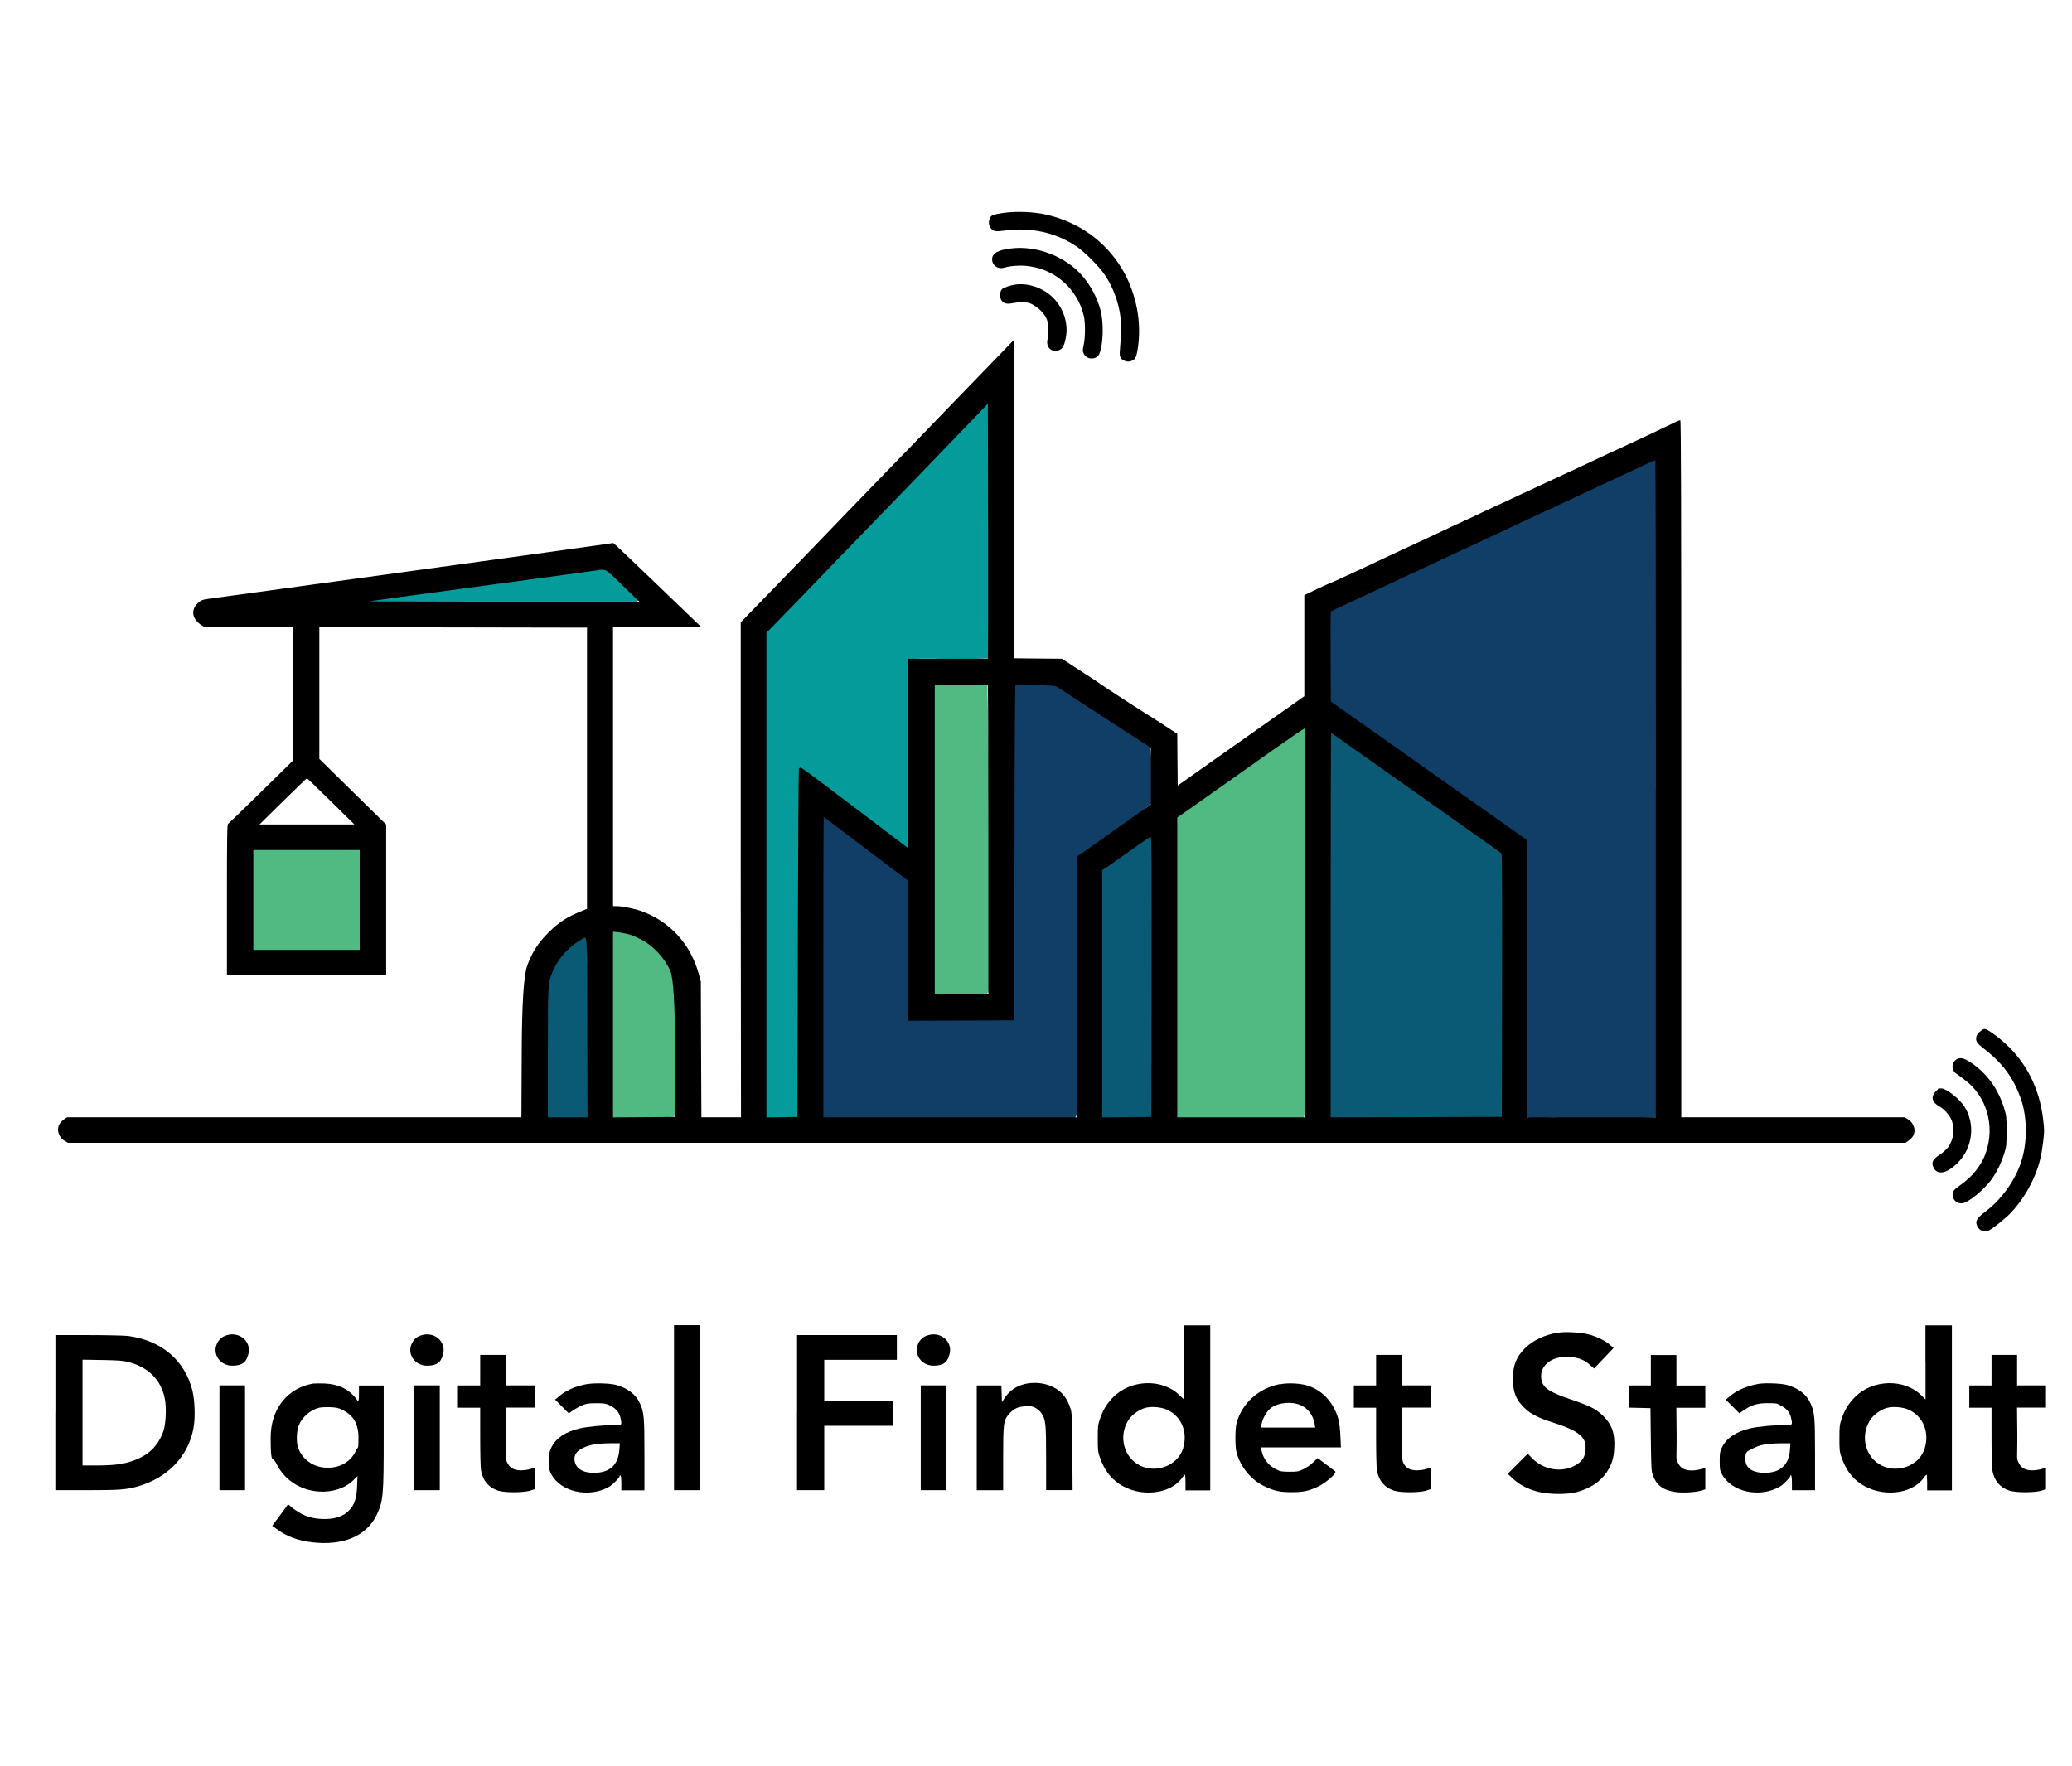 <?xml version="1.0" encoding="UTF-8"?>
<svg id="svg460" xmlns="http://www.w3.org/2000/svg" version="1.1" xmlns:cc="http://creativecommons.org/ns#" xmlns:dc="http://purl.org/dc/elements/1.1/" xmlns:inkscape="http://www.inkscape.org/namespaces/inkscape" xmlns:rdf="http://www.w3.org/1999/02/22-rdf-syntax-ns#" xmlns:sodipodi="http://sodipodi.sourceforge.net/DTD/sodipodi-0.dtd" xmlns:svg="http://www.w3.org/2000/svg" viewBox="0 0 3193 2722">
  <!-- Generator: Adobe Illustrator 29.2.1, SVG Export Plug-In . SVG Version: 2.1.0 Build 116)  -->
  <defs>
    <style>
      .st0 {
        fill: #113e67;
      }

      .st1 {
        fill: #059b9a;
      }

      .st2 {
        fill: #51ba82;
      }

      .st3 {
        fill: #0a5a75;
      }
    </style>
  </defs>
  <sodipodi:namedview id="namedview462" bordercolor="#666666" borderopacity="1" gridtolerance="10" guidetolerance="10" inkscape:current-layer="svg460" inkscape:cx="2082.7386" inkscape:cy="1599.8507" inkscape:pageopacity="0" inkscape:pageshadow="2" inkscape:window-height="976" inkscape:window-maximized="0" inkscape:window-width="1457" inkscape:window-x="476" inkscape:window-y="129" inkscape:zoom="0.24" objecttolerance="10" pagecolor="#ffffff" showgrid="false"/>
  <path id="path1709" class="st1" d="M1521.2,606.9c-116.2,118.7-230.7,239.2-346.5,358.3-3.9,66.5-.5,134.4-1.7,201.5v576.4c11.7,12.6,37.8,4.1,54.2,4.5,7-20.9,1.1-47.3,3.2-70.3,1-160.8.2-321.7,3.7-482.4,57.5,38.4,110.4,84.3,167.1,122.9,13.8-10.2,2.6-37.8,6.3-54.8v-247.6c40.9-1.4,82.9,2.8,123-2.1,3.2-88,.5-177,1.3-265.4-.3-45.9.3-91.9-1.1-137.8-1.4-4.1-6.2-5.6-9.5-3.3h0Z"/>
  <path id="path1711" class="st1" d="M924.4,871.2c-120,14.3-240.2,28.5-359.6,45.9-9.4,16,18.1,10.1,27.4,11.3,129.1,1.2,258.1.9,387.2,1.3,15.9-11.5-17-24.3-23.8-35.1-10.4-7.2-18.4-20.6-31.3-23.3Z"/>
  <path id="path1713" class="st0" d="M2546.4,704.3c-167.6,76.7-334.7,154.5-501.5,232.9-7.5,19.6-.5,44-2.5,65.4,1.9,26.7-2.5,54.9,3.4,80.6,99.2,69.6,198.5,139.1,297.7,208.7,3.5,141.9,4.4,283.7,4.7,425.7,11.8,12.9,36.8,2.2,53.6,5.7,49.8-.9,100.4,1.8,149.7-1.3,6.8-20.1.9-45.6,2.9-67.8v-944.7c-.5-4.1-4.3-6.3-8-5.2h0Z"/>
  <path id="path1715" class="st0" d="M1558.8,1050.4c-3.5,84.4-1,169.9-2.2,254.8-.3,86.6-.5,173.2-.8,259.7-50.8.5-101.5,1.1-152.3,1.6-1.1-71.5,1.7-143.9-1.8-214.9-40.4-31.2-80.6-64.5-124.3-91.5-15.9-6.4-14.2,16.4-13.8,25.7-2.4,144.2-1.4,288.4-1.8,432.5,11.7,13,36.6,2.2,53.4,5.7h340c13-11.7,2.3-36.6,5.9-53.4.5-117.1,1-234.2,1.4-351.3,36.9-27.2,77-51.8,112-80.7.8-30.6,1.1-63.2-2.3-93.5-47.7-33.3-97.6-65.7-147.2-96.4-21.9,1.2-45.2-3-66.3,1.6h0Z"/>
  <path id="path1717" class="st3" d="M2045.8,1084.3c-15.7,6.3-5.4,30.6-8.8,44.2-2.3,205.9-1.4,411.9-1.9,617.8,12.5,14.6,38.9,2.2,56.8,6.1,76.9-1.5,154.7,1,231.1-3,7.2-23.9,1.1-53.8,3.3-80-.4-122.5,3.1-245.2-1.7-367.6,1-29-32.5-35.4-48.7-52.7-74.1-53.8-145.3-112.6-221.7-162.6-2.6-1.2-5.4-2.4-8.3-2.2h0Z"/>
  <path id="path1719" class="st3" d="M1766.9,1282.3c-28.3,9.8-50.5,31.9-76,47-6.1,36.8-.9,76.3-2.6,114.2v287.9c11.8,13.3,37.2,1.8,54.4,4.8,20.6,3.1,42.2-1,33.9-26.5-.3-140.6,3.3-281.4-1.1-422-1-3.7-4.9-5.9-8.6-5.4Z"/>
  <path id="path1721" class="st3" d="M895.8,1440.3c-22.3,8.8-38.3,30.6-49.4,51.3-10.7,36.3-3.9,75.4-6.6,112.7,1,39.3-3.4,79.8,1,118.5,21.2,1.8,44.7,3.2,65.6-.6,2.6-76.4,0-153.9-.6-230.8-2.1-16.2,2.4-34.9-5.3-49.7-1.4-1.1-3.1-1.5-4.8-1.4Z"/>
  <path id="path1723" class="st2" d="M384.1,1304.7c-3.2,51.6-.4,104.3-1.4,156.3,11.7,13,36.6,2.2,53.4,5.7,39.4-1.3,80.1,2.7,118.8-2,3.2-51.6.4-104.3,1.4-156.3-11.7-13-36.6-2.2-53.4-5.7-39.4,1.3-80.1-2.7-118.8,2Z"/>
  <path id="path1725" class="st2" d="M937.1,1431.9c-3.2,85-.4,171.1-1.4,256.5-.8,17.1-4.6,44.5,21.7,35.7,27.2-1.8,55.8,1.6,82.2-3.6,2.3-66.8,1.2-134.6-.2-201.7-1.9-42.6-39.7-78-79.4-88.1-7.5-.6-16.2-2.6-23,1.2Z"/>
  <path id="path1727" class="st2" d="M1432.9,1050.5c-3.2,86-.5,173.1-1.4,259.5.9,73.4-1.8,147.7,1.3,220.6,20.2,6.7,45.8.9,68,2.8,26.3,8.3,27.6-14.7,24.8-34.3.3-148.4-.2-296.8-4.2-445.1-11.3-12.6-35.1-2.3-51.3-5.6-12.2,1.3-25.8-2.6-37.2,2h0Z"/>
  <path id="path1729" class="st2" d="M2002.9,1115.9c-64.5,45.2-129,90.3-193.5,135.4-5.7,35.3-.9,73.2-2.5,109.6,0,119.2-.2,238.4-.3,357.6,11.7,13,36.6,2.2,53.4,5.7,49.6-.9,100,1.8,149.1-1.3,6.7-20.2.9-45.8,2.8-68v-534.3c-.4-4.4-5.4-6.9-9-4.7Z"/>
  <path id="path274" d="M1547.1,328c-17.2,2.7-19.3,3.6-21.4,7.8-2.7,5.2-2.3,11.3.8,15.4,3.9,5.5,7.6,6.1,21.6,4.2,40.2-5.6,78.6,2.8,110.5,24.2,12.8,8.6,35.1,30.9,43.7,43.7,12.8,19.2,21.1,41.1,24.2,63.9,1.5,10.8,1.1,32.5-.8,53.8-.8,8.8,1.1,12.7,7.5,15.1,3.8,1.4,5.7,1.5,9.8.3,6.1-1.8,8-5.1,10-17.3,7.1-41.1-1.7-87.2-23.6-124.1-25.7-43.2-67.1-73-118-84.4-18.4-4.2-46.5-5.2-64.3-2.5Z"/>
  <path id="path276" d="M1558.1,382.9c-20.7,2.5-29.2,7.4-29.2,16.8s8.6,15.6,18.6,12.8c9.9-2.9,25.2-3.9,37-2.4,42,5.1,76.2,35.7,85.7,76.9,2.4,10.8,2.4,31.1-.1,43.9-1.9,9.2-1.9,10.3,0,14.2,4.6,9.7,19.6,9.8,23.9.4,6-13,7.1-46.8,2.3-66.2-5-19.5-14.9-38.5-28.5-54.3-25.3-29.6-70.6-47-109.6-42.1Z"/>
  <path id="path278" d="M1563.8,438.7c-7.2,1.1-17.9,4.8-19.8,7-3.1,3.3-3.7,11.4-1.4,16,3.2,6,8.3,7.5,18.3,5.5,8.8-1.7,17.5-1.9,23.9-.5,5.3,1.1,15.8,8,20.6,13.7,7.9,8.9,9.8,14.1,9.8,26.8s-.4,13.6-1,16.1c-2.9,12.8,8,21.6,19.5,15.6,4.6-2.3,7.5-9.3,9.3-22.2,2.9-20.1-4.8-42.6-20.1-57.8-15.3-15.3-38.6-23.3-59-20.2Z"/>
  <path id="path280" d="M1481.7,607.3c-44.6,46.4-92.9,96.2-107.3,111-28,28.7-112.1,115.9-142.3,147.3-10.2,10.6-34.7,36-54.5,56.3l-36.1,37.2v381.4c.1,0,.4,381.4.4,381.4h-61l-.5-104.6-.4-104.5-3.4-12.5c-12.5-45-43.7-79.5-87-95.7-10-3.8-30.9-8.1-39.2-8.1h-5.7v-429.7l67.9-.3,67.8-.4-62.2-59.8c-34.2-32.9-64.6-61.9-67.6-64.6l-5.5-4.8-31,4.4c-35.7,5.2-581.4,80.2-592.9,81.6-9.3,1-13.1,2.8-18.2,8.6-9.2,10.4-6,23.4,7.5,32l5,3.1h136v205.6l-49.1,48.2c-27.1,26.6-50,48.7-50.9,49.2-1.5.9-1.8,19.7-1.8,117.2v116.3h245.4v-232.4l-51.5-50.5-51.5-50.6v-203l206.3.3,206.2.4v433.4l-7.6,3.1c-23,9.2-35.5,17.2-51.6,33.2-16.4,16.5-25.3,30.3-32.9,51.1q-8.1,22.2-8.5,133l-.5,100.8H103.4l-4.2,2.8c-5.8,4.1-9,8.6-9.7,14.5-.9,7,3.7,15.5,10.3,19.2l5.1,2.9h2831.4l4.2-2.9c5.8-3.9,9-8.5,9.7-14.4.9-7-3.7-15.5-10.3-19.2l-5.1-2.9h-343.9v-537.1c0-412.9-.4-537.1-1.5-537.1s-3.8,1.1-6.6,2.4c-2.9,1.4-14.9,7.1-26.6,12.7-11.8,5.7-21.6,10.3-21.9,10.3s-9.4,4.3-20.3,9.5c-11.1,5.2-20.1,9.5-20.3,9.5s-6.9,3.1-14.7,6.7c-8,3.8-17.9,8.5-22.1,10.4s-14.2,6.6-22.2,10.4-27,12.6-42,19.5c-15,6.9-38.5,17.8-52.1,24.2-13.6,6.5-30.8,14.5-38.1,17.8-7.4,3.3-21.2,9.9-30.9,14.5-9.8,4.6-17.8,8.4-18.1,8.4s-7.1,3.2-15.4,7.1c-8.3,3.9-23.3,10.9-33.4,15.8-41.3,19.1-94.1,43.7-109.1,50.9-8.8,4.2-16,7.6-16.3,7.6s-6.5,2.8-13.9,6.4c-7.4,3.4-14,6.4-14.6,6.4s-10,4.3-21,9.5l-19.8,9.4v155.9l-97.6,68.8-97.5,68.9-.4-39.9-.3-40-20.2-13.1c-11.1-7.2-21.4-13.9-23-14.7-4.4-2.4-71.3-45.8-75.1-48.8-1.9-1.5-9.4-6.5-16.5-11.1-7.2-4.7-20-12.8-28.1-18.2l-14.9-9.7-36.6-.3-36.6-.4v-245.7c0-135,0-245.6-.1-245.6,0,0-36.6,37.9-81.4,84.2ZM1522.6,1014.8c-.3.3-28,.5-61.7.5h-61.1v292.1l-18.7-14.2c-10.4-7.9-33.4-25.3-51.2-38.8-17.8-13.3-46.4-35-63.4-47.9-17-13-31.8-23.5-32.7-23.5s-2,.8-2.7,1.5c-.5.9-1.3,122-1.7,269.3l-.6,267.6-23.8.4-23.9.3v-746.9l35.3-36.2c19.3-20,40.7-42,47.3-48.9,6.6-7,30-31.3,52.1-54,39.3-40.4,166.9-172.5,193.2-200l13.3-14,.4,196.2c.1,107.9,0,196.4-.3,196.7ZM2551.6,1216.1v505.9h-198.3v-214.2c0-117.8-.4-214.2-1-214.2s-8.8-5.6-18.3-12.5c-9.7-6.7-25.4-17.9-35-24.7-34.8-24.5-61-43-71.6-50.5-6-4.3-21.4-15.3-34.3-24.3-25.3-17.9-35.3-25-62.5-44.2-9.7-6.7-27.2-19.2-39.2-27.6-12-8.4-25.9-18.3-31.1-22l-9.5-6.7-.3-68.7c-.3-37.9-.1-69.2.3-69.7.8-1,9.9-5.3,33.1-16,9.4-4.3,35.7-16.7,58.5-27.3,22.8-10.7,44.7-21,48.9-22.9,4.2-1.9,17-8,28.6-13.3,11.6-5.5,28.1-13.1,36.9-17.2,8.8-4.1,21.6-10,28.6-13.3,7-3.3,24.8-11.6,39.4-18.4,14.7-6.9,33.4-15.6,41.7-19.6s15.3-7.1,15.5-7.1,8.8-4.1,19.1-8.9c10.3-5,18.8-8.9,19.1-8.9s7.4-3.4,16-7.5c8.6-4.1,24-11.3,34.2-16,36.4-16.9,55.4-25.8,67.4-31.5,6.6-3.1,12.5-5.5,13.1-5.1.5.3.9,228.2.9,506.5ZM959.7,902.6l25.6,24.8h-208.7c-114.8-.3-207.9-.5-206.8-.8s76.5-10.6,167.8-22.8c91.3-12.3,171.1-23.1,177.3-24,20.2-3.1,16.1-5.1,44.9,22.8ZM1523.1,1294.3v238.2h-82.6v-476.7l40.4-.3c22.1-.3,40.7-.3,41.3,0,.5.3.9,107.7.9,238.8ZM1627.3,1057.6c1,.8,30.3,19.6,64.8,42.1,34.6,22.5,67.1,43.5,72.2,46.8l9.2,6v87.5l-9.8,6.7c-5.5,3.8-27.2,19.1-48.3,34.2-21.1,15-42.5,30.1-47.3,33.4l-9,6.1v401.6h-390.3v-231.4c0-127.3.3-231.4.6-231.4s9,6.5,19.3,14.4c10.4,7.9,39.5,30,65,49.1l46,34.8v215.7l81.7-.3,81.6-.4.4-257.9c.1-150.6.8-258.3,1.4-258.7,1.9-1.3,60.4.4,62.4,1.7ZM2011.3,1422.7v299.3h-197.1v-462.1l27.1-18.9c14.7-10.6,38.4-27.2,52.4-37,14-9.9,45.8-32.4,70.6-50,24.8-17.5,45.5-31.5,46-31.3.6.4,1,135.4,1,300ZM2058.7,1134.5c3.7,2.7,38.1,27.1,76.5,54.2,157.5,111.1,178,125.7,178.9,127,.5.8.9,92.3.6,203.5l-.3,202.1-131.8.4-132,.3v-296.2c0-162.9.3-296.2.6-296.2s3.7,2.2,7.4,5ZM510,1235.1l36.1,35.5h-146.2l36.1-35.6c19.8-19.5,36.5-35.5,37-35.5s17.2,16,37,35.6ZM1774.6,1505.5l-.4,215.9-37.8.4-37.9.3v-381.3l2.8-1.5c1.4-.8,9.7-6.4,18.1-12.5,8.5-6,16.8-12,18.6-13.1,1.8-1.3,10-7.1,18.4-13,8.4-6,16-10.9,16.9-10.9,1.3,0,1.5,43.6,1.3,215.7ZM554.4,1387v76.9h-164v-153.8h164v76.9ZM966.9,1439.3c4.2,1,13,4.6,19.5,7.8,19.3,9.4,37.4,28.5,46.4,48.8q7.5,16.9,7.4,125.7v99.8c-.1,0-47.8.4-47.8.4l-47.7.3v-286.2l7.4.8c3.9.5,10.7,1.7,14.9,2.7ZM905,1583.8l.3,138.2h-61v-98.4c0-105,.1-108.1,6.4-124,8-20.7,24.2-39.4,44.2-51.1,10.8-6.4,9.8-19.7,10.2,135.3Z"/>
  <path id="path282" d="M3052.4,1589c-5.8,3.9-8.3,9.5-6.7,15.1.9,2.8,3.8,6.1,10,10.8,29.5,22.6,46,44.5,57.8,76.5,10.7,29,11.2,68.7,1.1,99.3-9.5,29.2-30.8,58.6-55.6,77-10.4,7.8-14.5,13.2-13.3,18.2,1.9,8.8,9.9,14,17.4,11.4,5.3-1.7,29-20.6,37-29.5,15.8-17.4,28.2-37.4,36.7-58.9,6.1-15.4,9.3-28.5,11.7-48.8,2-15.9,2-18.3,0-35.3-5.7-48.9-27.3-90.4-63.1-120.9-11.4-9.7-23.6-18.1-26.6-18.1s-4.1,1.4-6.6,3.1Z"/>
  <path id="path284" d="M3014.7,1632.9c-7.4,4.6-7.8,16-.9,21.1,1.9,1.4,8,5.8,13.5,9.9,34.3,25.6,47.5,71.2,32.8,113-6.6,18.9-20.1,36.1-38.4,48.9-10.9,7.8-12.5,9.7-12.5,16,0,9.3,9.7,15.4,18.4,11.7,12.5-5.1,34.3-24.7,43.7-39,7.2-10.9,13.5-24.2,17.5-37.5,3.2-10.4,3.4-12.8,3.4-34.1s-.3-23.6-3.6-34.3c-9.4-30.9-26.6-54.4-52-71.4-10.3-6.9-16.3-8-22.1-4.3Z"/>
  <path id="path286" d="M2985.4,1680c-4.8,2.9-8.1,9.5-7,14.1s5.1,8.5,10.6,11.3c6,3.1,14.9,12.8,17.9,19.7,5.8,13.2,3.9,31.1-4.6,42.7-2.3,3.3-8.3,8.5-13.1,11.8-10.7,7-13.1,11.6-10,18.9,5.6,13.2,20.7,10.7,37.9-6.6,23-23.1,27.2-59.8,10-86.7-7.9-12.1-27.8-27.8-35.6-27.8s-3.8,1.1-6.1,2.5Z"/>
  <path id="path288" d="M1038.7,2169.5v127.1h39.4v-254.3h-39.4v127.1Z"/>
  <path id="path290" d="M1824.4,2099.6v57.2l-6.9-6.7c-26.3-25.8-75.1-24.3-102.1,3.2-9.7,9.9-16,20.1-20.3,33.4-3.2,9.3-3.4,12-3.4,29.9s.1,20.5,3.4,29.9c6.6,18.7,15.8,31.1,29.9,40.6,31.3,20.8,77.7,16.4,96.2-9,2-2.9,4.2-5.3,4.8-5.3.5-.1.9,5.3.9,12v12.1h38.1v-254.3h-40.7v57.2ZM1798.3,2172.5c22.4,10.2,32.5,34.6,24.8,59.8-8.6,28-45.4,40.3-70.8,23.8-23.1-14.9-28.4-47.9-11.2-70.4,5.1-6.6,15.1-13.5,23.4-15.8,9.5-2.7,24.8-1.5,33.8,2.7Z"/>
  <path id="path292" d="M2967.3,2099.6v57.2l-6.9-6.7c-26.3-25.8-75.1-24.3-102.1,3.2-9.7,9.9-16,20.1-20.3,33.4-3.2,9.3-3.4,12-3.4,29.9s.1,20.5,3.4,29.9c6.6,18.7,15.8,31.1,29.9,40.6,31.3,20.8,77.7,16.4,96.2-9,2-2.9,4.2-5.3,4.8-5.3.5-.1.9,5.3.9,12v12.1h38.1v-254.3h-40.7v57.2ZM2941.2,2172.5c22.4,10.2,32.5,34.6,24.8,59.8-8.6,28-45.4,40.3-70.8,23.8-23.1-14.9-28.4-47.9-11.2-70.4,5.1-6.6,15.1-13.5,23.4-15.8,9.5-2.7,24.8-1.5,33.8,2.7Z"/>
  <path id="path294" d="M2400.9,2053.8c-20.1,3.2-38.1,11.6-50.2,23.4-13.9,13.6-19.3,26.8-19.3,47.3-.1,21.2,4.8,33.3,19.2,46.7,9,8.3,21.1,14.4,42.7,21.2,29.6,9.5,42.7,17,47.8,27.1,2.2,4.1,2.5,6.9,2.2,14.2-.5,10.9-4.3,17.4-13.6,23.4-20.7,13.2-50.1,9.2-68.4-9.5l-7-7.2-15.4,15.5-15.5,15.5,8,7.4c10,9.4,22.4,15.9,38.1,20.1,16.8,4.4,45,4.8,60.4.6,20.6-5.6,36.6-16.1,46.1-30.6,7.6-11.3,10.7-21.1,11.6-36.6,1.4-23.6-3.7-37.5-18.6-51.6-10.6-9.8-19.3-14.1-48.2-23.9-31.7-10.8-41.8-17.2-44.9-28.2-5.8-22,13.3-39.2,42-37.4,14,.8,23.5,4.4,32,12.1l6.6,5.8,15-15.8,15.1-15.9-5.5-4.7c-7.1-6.4-20.8-13.1-33.4-16.3-11.6-3.1-35.3-4.3-46.9-2.5Z"/>
  <path id="path296" d="M348,2058.3c-6.4,2.2-10.8,6.4-13.7,12.7-7.4,15.9,5,33.7,23.5,33.7s22.2-7.9,24.9-17.7c5.3-19.8-14.4-36.1-34.7-28.7Z"/>
  <path id="path298" d="M648.1,2058.3c-6.4,2.2-10.8,6.4-13.7,12.7-7.4,15.9,5,33.7,23.5,33.7s22.2-7.9,24.9-17.7c5.3-19.8-14.4-36.1-34.7-28.7Z"/>
  <path id="path300" d="M1428.6,2058.3c-6.4,2.2-10.8,6.4-13.7,12.7-7.4,15.9,5,33.7,23.5,33.7s22.2-7.9,24.9-17.7c5.3-19.8-14.4-36.1-34.7-28.7Z"/>
  <path id="path302" d="M85.3,2177.1v119.5h48.2c51,0,60.9-.8,78.8-5.8,46.5-13.3,78.4-46.9,86.1-91,2.7-15.5,1.8-41.7-1.9-56.7-11.7-46.8-47.9-77.4-99.3-84.2-5.2-.6-32.5-1.3-60.6-1.3h-51.2v119.5ZM199,2099.4c29.9,8,48.9,27.2,54.8,55.2,3.1,14.1,1.9,40.8-2.3,51.9-8.3,22.4-22.4,36-45.8,44.5-14.9,5.5-30.1,7.5-55.9,7.5h-22.6v-163l30.9.5c26.3.5,32.3,1,40.9,3.4Z"/>
  <path id="path304" d="M1228.2,2177.1v119.5h42v-99.2h105.5v-38.1h-105.5v-63.6h111.9v-38.1h-153.8v119.5Z"/>
  <path id="path306" d="M740,2111.7v23.5h-34.3v34.3h34.3v45c0,24.7.5,48.1,1.3,51.7,2.9,16,11.7,26.3,26.2,31.1,10,3.3,38.1,3.3,49.2.1l7.2-2.3v-33.1l-2.8.9c-18.3,5.8-32.4,3.6-38-6.2s-3.1-5.7-3.4-46.4l-.4-40.9h44.6v-34.3h-44.5v-47h-39.4v23.5Z"/>
  <path id="path308" d="M2120.6,2111.7v23.5h-34.3v34.3h34.3v45c0,24.7.5,48.1,1.3,51.7,2.9,16,11.7,26.3,26.2,31.1,10,3.3,38.1,3.3,49.2.1l7.2-2.3v-33.1l-2.8.9c-18.3,5.8-32.4,3.6-38-6.2-3.1-5.3-3.1-5.7-3.4-46.4l-.4-40.9h44.6v-34.3h-44.5v-47h-39.4v23.5Z"/>
  <path id="path310" d="M2544,2111.7v23.5h-34.3v34.2l16.9.4,16.8.4.6,48.9c.6,46.7.9,49.3,3.6,55.9,5.7,14.4,15.5,21.5,33.4,24.3,11.2,1.8,30.9.8,40.3-2l6.6-2v-33.1l-2.8.9c-18.3,5.8-32.4,3.6-38-6.2s-3.1-5.7-3.4-46.4l-.4-40.9h44.6v-34.3h-44.5v-47h-39.4v23.5Z"/>
  <path id="path312" d="M3069,2111.7v23.5h-34.3v34.3h34.3v45c0,24.7.5,48.1,1.3,51.7,2.9,16,11.7,26.3,26.2,31.1,10,3.3,38.1,3.3,49.2.1l7.2-2.3v-33.1l-2.8.9c-18.3,5.8-32.4,3.6-38-6.2s-3.1-5.7-3.4-46.4l-.4-40.9h44.6v-34.3h-44.5v-47h-39.4v23.5Z"/>
  <path id="path314" d="M483.8,2132.1c-40.6,6.4-66.7,39.2-66.7,83.5s2.7,27.1,8.6,39.7c12.1,25.2,36.7,41.4,65.9,43.4,20.7,1.4,40.7-5.2,53.1-17.7l6.2-6.2-.6,15.8c-.9,18.7-3.7,27.7-11.6,36.4-9.9,10.7-24.2,15.1-44.5,13.9-17.3-1-30.4-6.4-45-18.2l-5.3-4.4-5.3,7.4c-3.1,4.1-8.5,11.6-12.2,16.5l-6.9,9.3,7.9,5.7c14.6,10.8,31.5,17,53.3,19.7,47.4,5.7,83.5-9.3,99.2-41.1,10.8-22,11.4-29.5,11.4-123.2v-77.3h-38.1v12.1c0,7.2-.5,12.1-1.3,12.1s-1.3-.5-1.3-1.1-2.3-3.7-5.1-6.7c-10.7-12.2-25.8-18.7-45.6-19.5-6.7-.3-13.9-.1-16,.1ZM528.2,2173.2c16.4,8,24.2,21.5,24.2,42.1s-.4,12.8-3.8,20.3c-7.6,16-21.4,25-39.8,26.3-22.5,1.5-41.8-10.3-49.3-30.4-3.1-8.3-2.7-25.3.8-34.3,5-13.1,17.7-24.2,31.5-27.7,2.7-.6,10.2-1,16.5-.8,10.2.4,13,1,20,4.4Z"/>
  <path id="path316" d="M904.4,2133.1c-18.6,3.6-32.3,9.7-43.4,19.3l-5.6,4.7,10.6,10.6,10.6,10.6,6-4.4c3.4-2.4,9.7-6,14.1-7.9,7-2.9,9.8-3.3,22-3.4,12.1,0,14.9.4,20.6,3.1,9,4.1,15,10.8,16.8,19.1,2.5,12.2,3.2,11.6-11.6,11.6s-38.8,2.2-51.5,5.1c-21.7,5.1-36.4,15-43.2,29.1-3.2,6.5-3.6,8.4-3.6,21.1s.3,14.6,3.4,20.3c14.6,27.7,58.6,37.1,89.5,19.1,5.2-3.1,15.8-13.9,15.8-16s.6-1.1,1.3-1.1,1.3,4.7,1.3,11.4v11.4h35.6v-53.9c0-59.8-.6-66.9-7.6-81.4-6.1-12.8-18.4-22.1-35.7-27-9.8-2.7-34.1-3.4-45.3-1.3ZM954.4,2234.6c-1.9,24.9-16.8,36.7-43.6,35.1-14.7-1-23.6-7.5-25.4-18.6-1.1-7,2.2-13.5,9-17.4,11.4-6.7,23.1-9.2,46.3-9.4h14.5c0-.1-.8,10.3-.8,10.3Z"/>
  <path id="path318" d="M1579,2133.1c-12.7,2.8-23.6,10.4-30.8,21.4l-4.2,6.5-.4-13-.4-12.8h-38v161.5h40.7v-48.6c0-55.7.5-59.1,9.3-69.2,7-8,13.5-10.9,25-11.6,8.1-.5,10.4-.1,15.3,2.4,3.2,1.7,7.2,5.2,9.2,8,6.7,9.9,7.4,15.5,7.4,69.5v49.3h40.8l-.4-59.5c-.5-56.3-.6-59.8-3.2-67.3-3.7-10.9-8.3-18.3-15.1-24.4-13.9-12.2-34.8-16.9-55.2-12.3Z"/>
  <path id="path320" d="M1972.5,2133.1c-32.8,6.2-58.2,29.1-66.9,59.9-1.1,3.9-1.8,12.6-1.8,22.9s.6,18.9,1.8,22.9c6.1,22,22.2,41.7,42.1,51.4,15.5,7.5,24.5,9.5,42.6,9.5,16.9.1,26.3-1.8,39.8-8.1,13.2-6.2,30.5-21.4,27.5-24-.6-.6-7-5.3-14.1-10.7l-13-9.8-6.6,6.4c-3.7,3.6-10.4,8.3-15,10.6-7.9,3.8-9.2,4.1-21.7,4.1-12-.1-14.1-.4-20.5-3.6-11.8-5.7-19.7-15.8-22.6-28.7l-1.1-5.2h123.4l-.8-17.5c-.4-9.8-1.7-20.7-2.8-25-7.1-25.8-23.5-44.4-46.5-52.4-11.2-3.8-30.6-5-43.7-2.4ZM2004.3,2165.6c11.7,5.2,19.3,15.5,21.6,29l.9,5.5h-83.9l1.1-5c2.4-10.8,8.4-20.7,15.4-25.8,11.2-7.9,31.7-9.7,44.9-3.7Z"/>
  <path id="path322" d="M2711.1,2132.6c-18.1,2.8-34.8,10-46.1,19.8l-5.6,4.7,10.6,10.6,10.4,10.4,7.8-5.3c11.2-7.6,20.3-10.3,35.7-10.3s13.9.5,19.3,3.1c9,4.1,15,10.8,16.8,19.1,2.5,12.2,3.2,11.6-11.6,11.6s-38.8,2.2-51.5,5.1c-21.7,5.1-36.4,15-43.2,29.1-3.2,6.5-3.6,8.4-3.6,21.1s.3,14.6,3.4,20.3c14.6,27.7,58.6,37.1,89.5,19.1,5.2-3.1,15.8-13.9,15.8-16s.6-1.1,1.3-1.1,1.3,4.7,1.3,11.4v11.4h35.6v-53.9c0-59.8-.6-66.9-7.6-81.4-6.1-12.8-18.4-22.2-35.7-27-8.5-2.3-32.3-3.3-42.5-1.8ZM2758.4,2234.6c-1.9,24.9-16.8,36.7-43.6,35.1-16-1-25.2-8.6-25.2-20.7s2.5-12,10.4-16.1c11.7-6.2,22-8.3,44.6-8.5h14.5c0-.1-.8,10.3-.8,10.3Z"/>
  <path id="path324" d="M338.2,2215.9v80.7h39.4v-161.5h-39.4v80.7Z"/>
  <path id="path326" d="M638.3,2215.9v80.7h39.4v-161.5h-39.4v80.7Z"/>
  <path id="path328" d="M1418.9,2215.9v80.7h39.4v-161.5h-39.4v80.7Z"/>
</svg>